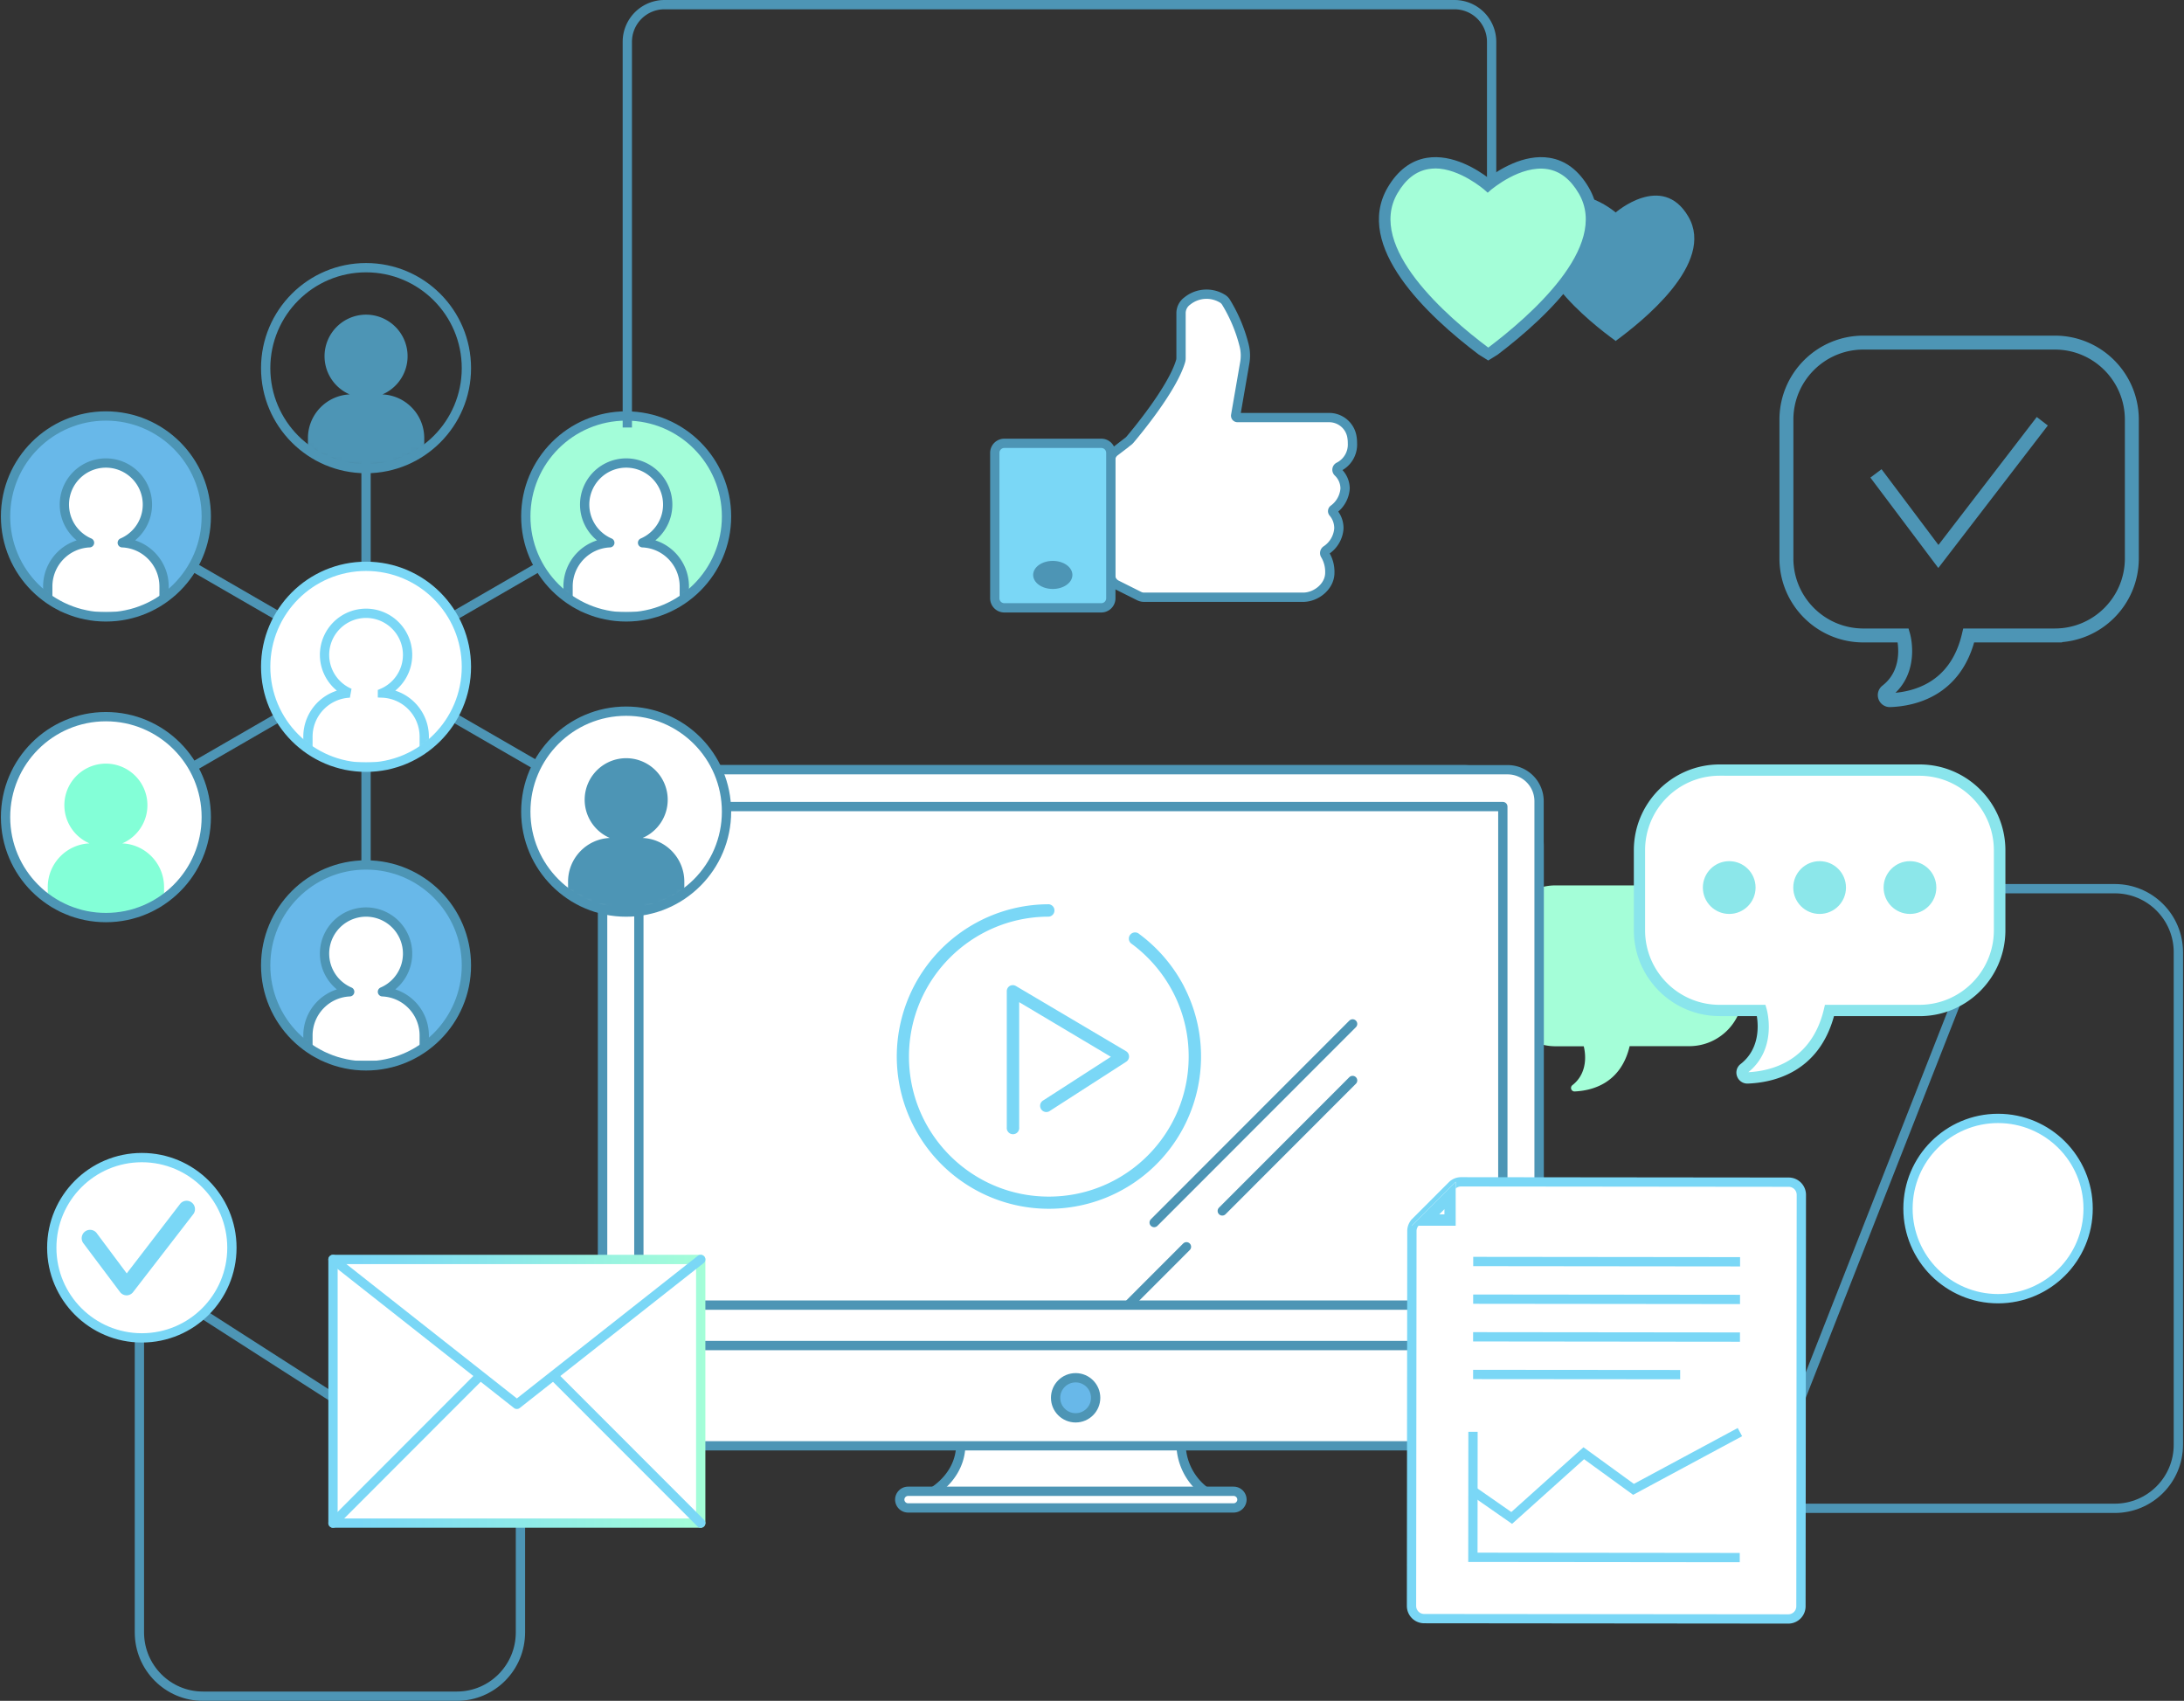 <svg xmlns="http://www.w3.org/2000/svg" xmlns:xlink="http://www.w3.org/1999/xlink" width="470" height="366" viewBox="0 0 470 366">
    <rect x="0" y="0" width="470" height="366" fill="#333333" stroke="none"/>
    <defs>
        <linearGradient id="a" x1="-1.538%" x2="101.538%" y1="50%" y2="50%">
            <stop offset="8%" stop-color="#7AD7F6"/>
            <stop offset="100%" stop-color="#A4FED8"/>
        </linearGradient>
        <linearGradient id="b" x1="12080%" x2="18780%" y1="77457%" y2="77457%">
            <stop offset="8%" stop-color="#7AD7F6"/>
            <stop offset="100%" stop-color="#A4FED8"/>
        </linearGradient>
        <linearGradient id="c" x1="12080%" x2="14834%" y1="79557%" y2="79557%">
            <stop offset="8%" stop-color="#7AD7F6"/>
            <stop offset="100%" stop-color="#A4FED8"/>
        </linearGradient>
        <linearGradient id="d" x1="16031%" x2="18780%" y1="79559%" y2="79559%">
            <stop offset="8%" stop-color="#7AD7F6"/>
            <stop offset="100%" stop-color="#A4FED8"/>
        </linearGradient>
        <linearGradient id="e" x1="31145%" x2="38236%" y1="27616%" y2="27616%">
            <stop offset="8%" stop-color="#7AD7F6"/>
            <stop offset="100%" stop-color="#A4FED8"/>
        </linearGradient>
        <linearGradient id="f" x1="31251%" x2="32026%" y1="24143%" y2="24143%">
            <stop offset="8%" stop-color="#7AD7F6"/>
            <stop offset="100%" stop-color="#A4FED8"/>
        </linearGradient>
        <linearGradient id="g" x1="32334%" x2="37052%" y1="76216%" y2="76216%">
            <stop offset="8%" stop-color="#7AD7F6"/>
            <stop offset="100%" stop-color="#A4FED8"/>
        </linearGradient>
        <linearGradient id="h" x1="32334%" x2="37051%" y1="76881%" y2="76881%">
            <stop offset="8%" stop-color="#7AD7F6"/>
            <stop offset="100%" stop-color="#A4FED8"/>
        </linearGradient>
        <linearGradient id="i" x1="32333%" x2="37050%" y1="77546%" y2="77546%">
            <stop offset="8%" stop-color="#7AD7F6"/>
            <stop offset="100%" stop-color="#A4FED8"/>
        </linearGradient>
        <linearGradient id="j" x1="32332%" x2="35994%" y1="78211%" y2="78211%">
            <stop offset="8%" stop-color="#7AD7F6"/>
            <stop offset="100%" stop-color="#A4FED8"/>
        </linearGradient>
        <linearGradient id="k" x1="32273%" x2="37096%" y1="80004%" y2="80004%">
            <stop offset="8%" stop-color="#7AD7F6"/>
            <stop offset="100%" stop-color="#A4FED8"/>
        </linearGradient>
        <linearGradient id="l" x1="32229%" x2="37047%" y1="80383%" y2="80383%">
            <stop offset="8%" stop-color="#7AD7F6"/>
            <stop offset="100%" stop-color="#A4FED8"/>
        </linearGradient>
        <ellipse id="m" cx="21.769" cy="22.067" rx="21.598" ry="21.616"/>
        <linearGradient id="n" x1="11636%" x2="13892%" y1="15073%" y2="15073%">
            <stop offset="8%" stop-color="#7AD7F6"/>
            <stop offset="100%" stop-color="#A4FED8"/>
        </linearGradient>
        <linearGradient id="p" x1="10890%" x2="14638%" y1="65711%" y2="65711%">
            <stop offset="8%" stop-color="#7AD7F6"/>
            <stop offset="100%" stop-color="#A4FED8"/>
        </linearGradient>
        <ellipse id="q" cx="21.745" cy="21.689" rx="21.598" ry="21.616"/>
        <ellipse id="s" cx="21.793" cy="21.689" rx="21.598" ry="21.616"/>
        <ellipse id="u" cx="21.769" cy="21.75" rx="21.598" ry="21.616"/>
        <ellipse id="w" cx="21.769" cy="22.384" rx="21.598" ry="21.616"/>
        <ellipse id="y" cx="21.793" cy="21.811" rx="21.598" ry="21.616"/>
        <ellipse id="A" cx="21.745" cy="21.848" rx="21.598" ry="21.616"/>
        <linearGradient id="C" x1="7109%" x2="10492%" y1="75971%" y2="75971%">
            <stop offset="8%" stop-color="#7AD7F6"/>
            <stop offset="100%" stop-color="#A4FED8"/>
        </linearGradient>
        <linearGradient id="D" x1="7744%" x2="9746%" y1="24920%" y2="24920%">
            <stop offset="8%" stop-color="#7AD7F6"/>
            <stop offset="100%" stop-color="#A4FED8"/>
        </linearGradient>
        <linearGradient id="E" x1="38108.4%" x2="44277%" y1="12092%" y2="12092%">
            <stop offset="0%" stop-color="#4D95B5"/>
            <stop offset="100%" stop-color="#A4FED8"/>
        </linearGradient>
        <linearGradient id="F" x1="38108.4%" x2="44277%" y1="12092%" y2="12092%">
            <stop offset="0%" stop-color="#4D95B5"/>
            <stop offset="100%" stop-color="#A4FED8"/>
        </linearGradient>
        <linearGradient id="G" x1="39920%" x2="43304%" y1="75279%" y2="75279%">
            <stop offset="8%" stop-color="#7AD7F6"/>
            <stop offset="100%" stop-color="#A4FED8"/>
        </linearGradient>
        <linearGradient id="H" x1="40607%" x2="42614%" y1="75279%" y2="75279%">
            <stop offset="8%" stop-color="#7AD7F6"/>
            <stop offset="100%" stop-color="#A4FED8"/>
        </linearGradient>
        <linearGradient id="I" x1="41510%" x2="41710%" y1="75279%" y2="75279%">
            <stop offset="8%" stop-color="#7AD7F6"/>
            <stop offset="100%" stop-color="#A4FED8"/>
        </linearGradient>
        <linearGradient id="J" x1="22143%" x2="27525%" y1="21544%" y2="21544%">
            <stop offset="8%" stop-color="#7AD7F6"/>
            <stop offset="100%" stop-color="#A4FED8"/>
        </linearGradient>
        <linearGradient id="K" x1="24090%" x2="26248%" y1="21592%" y2="21592%">
            <stop offset="8%" stop-color="#7AD7F6"/>
            <stop offset="100%" stop-color="#A4FED8"/>
        </linearGradient>
    </defs>
    <g fill="none" fill-rule="evenodd">
        <path stroke="#4D95B5" stroke-width="2" d="M378.188 324.57l52.376-133.336h24.549c7.552 0 13.675 6.123 13.675 13.676v105.985c0 7.553-6.123 13.676-13.675 13.676h-76.925zM30 274l82 52.607v24.657C112 358.85 105.881 365 98.333 365H43.667C36.119 365 30 358.85 30 351.264V274z"/>
        <g transform="translate(1 33)">
            <path fill="#A4FED8" fill-rule="nonzero" d="M362.705 192.12h-13.002c-1.924 8.128-8.194 9.578-11.822 9.749a.755.755 0 0 1-.499-1.353c4.006-3.119 2.435-8.37 2.435-8.37h-6.087c-6.36-.02-11.51-5.175-11.53-11.54v-11.539c.02-6.364 5.17-11.519 11.53-11.539h28.841c6.36.02 11.51 5.175 11.53 11.54v11.538c-.033 6.304-5.098 11.422-11.396 11.515z"/>
            <path fill="#FFF" fill-rule="nonzero" stroke="#4D95B5" stroke-linecap="round" stroke-linejoin="round" stroke-width="2" d="M253.268 275.855a12.957 12.957 0 0 0 5.333 12.27h-58.998s7.304-4.008 6.002-12.27h47.663z"/>
            <path fill="#FFF" fill-rule="nonzero" stroke="#4D95B5" stroke-linecap="round" stroke-linejoin="round" stroke-width="2" d="M264.48 291.489h-70.064a1.803 1.803 0 0 1-1.79-1.792 1.803 1.803 0 0 1 1.79-1.79h70.065a1.803 1.803 0 0 1 1.79 1.79 1.803 1.803 0 0 1-1.79 1.792zM145.17 132.634h168.508a16.526 16.526 0 0 1 11.699 4.843 16.554 16.554 0 0 1 4.847 11.704v120.411c0 4.711-3.816 8.53-8.523 8.53H137.245c-4.707 0-8.523-3.819-8.523-8.53v-120.41c0-9.106 7.35-16.5 16.448-16.548z"/>
            <path fill="#FFF" fill-rule="nonzero" stroke="#4D95B5" stroke-linecap="round" stroke-linejoin="round" stroke-width="2" d="M128.686 256.542V139.385a6.772 6.772 0 0 1 6.745-6.75h188.036a6.772 6.772 0 0 1 6.744 6.75v117.157H128.686z"/>
            <path stroke="#4D95B5" stroke-linecap="round" stroke-linejoin="round" stroke-width="2" d="M322.413 140.563v107.283H136.484V140.563z"/>
            <ellipse cx="230.477" cy="267.789" fill="#68B8E9" fill-rule="nonzero" stroke="#4D95B5" stroke-linecap="round" stroke-linejoin="round" stroke-width="2" rx="4.31" ry="4.313"/>
            <path stroke="#4D95B5" stroke-linecap="round" stroke-linejoin="round" stroke-width="2" d="M247.376 230.077l42.708-42.745M262.034 227.579l28.05-28.074M242.165 247.465l12.162-12.173"/>
            <path fill="#FFF" fill-rule="nonzero" stroke="url(#a)" stroke-linecap="round" stroke-linejoin="round" stroke-width="2" d="M70.662 238.021h79.135v56.733H70.662z"/>
            <path stroke="url(#b)" stroke-linecap="round" stroke-linejoin="round" stroke-width="2" d="M70.662 238.021l39.567 31.181 39.568-31.18"/>
            <path stroke="url(#c)" stroke-linecap="round" stroke-linejoin="round" stroke-width="2" d="M70.662 294.754l31.094-31.132"/>
            <path stroke="url(#d)" stroke-linecap="round" stroke-linejoin="round" stroke-width="2" d="M149.797 294.754l-31.033-31.06"/>
            <path fill="#FFF" fill-rule="nonzero" stroke="url(#e)" stroke-width="2" d="M311.487 222.12l-7.84 7.847a2.73 2.73 0 0 0-.804 1.925l-.085 80.689a2.73 2.73 0 0 0 2.727 2.729l78.355.073a2.726 2.726 0 0 0 2.727-2.73l.086-88.535a2.728 2.728 0 0 0-2.727-2.729l-70.528-.073a2.726 2.726 0 0 0-1.911.804z"/>
            <path fill="#FFF" fill-rule="nonzero" d="M312.266 230.76l.012-9.456-9.435 9.443z"/>
            <path fill="url(#f)" fill-rule="nonzero" d="M309.843 227.201v1.121h-1.12l1.12-1.12zm2.435-5.885l-9.435 9.443h9.423v-9.455l.012.012z"/>
            <path fill="#FFF" fill-rule="nonzero" stroke="url(#g)" stroke-width="2" d="M316.04 238.46l57.428.06"/>
            <path fill="#FFF" fill-rule="nonzero" stroke="url(#h)" stroke-width="2" d="M316.028 246.563l57.427.06"/>
            <path fill="#FFF" fill-rule="nonzero" stroke="url(#i)" stroke-width="2" d="M316.016 254.666l57.427.06"/>
            <path fill="#FFF" fill-rule="nonzero" stroke="url(#j)" stroke-width="2" d="M316.016 262.769l44.559.036"/>
            <path stroke="url(#k)" stroke-width="2" d="M315.992 287.845l8.327 5.8 15.51-13.927 10.702 7.774 22.9-12.319"/>
            <path stroke="url(#l)" stroke-width="2" d="M315.992 275.112l-.025 27.002 57.428.06"/>
            <path stroke="#4D95B5" stroke-linecap="round" stroke-linejoin="round" stroke-width="2" d="M77.772 46.22v128.525M22.17 78.35l111.203 64.264M22.17 142.614L133.374 78.35"/>
            <g transform="translate(56.003 88.415)">
                <mask id="o" fill="#fff">
                    <use xlink:href="#m"/>
                </mask>
                <use fill="#FFF" fill-rule="nonzero" xlink:href="#m"/>
                <path stroke="url(#n)" stroke-width="2" d="M25.3 27.72a8.945 8.945 0 0 0-3.525-17.162A8.945 8.945 0 0 0 18.25 27.72c-5.011.228-8.963 4.35-8.984 9.37v6.532h25.03V37.09c-.02-5.026-3.98-9.15-8.996-9.37z" mask="url(#o)"/>
            </g>
            <ellipse cx="77.772" cy="110.482" stroke="url(#p)" stroke-width="2" rx="21.598" ry="21.616"/>
            <g transform="translate(112.006 56.442)">
                <mask id="r" fill="#fff">
                    <use xlink:href="#q"/>
                </mask>
                <use fill="#A3FDD9" fill-rule="nonzero" xlink:href="#q"/>
                <path fill="#FFF" fill-rule="nonzero" stroke="#4D95B5" stroke-linecap="round" stroke-linejoin="round" stroke-width="2" d="M25.275 27.355a8.945 8.945 0 0 0-3.524-17.162 8.945 8.945 0 0 0-3.525 17.162c-5.011.227-8.964 4.35-8.985 9.37v6.531h25.02v-6.53c-.022-5.022-3.974-9.144-8.986-9.37z" mask="url(#r)"/>
            </g>
            <ellipse cx="133.751" cy="78.131" stroke="#4D95B5" stroke-linecap="round" stroke-linejoin="round" stroke-width="2" rx="21.598" ry="21.616"/>
            <g transform="translate(0 56.442)">
                <mask id="t" fill="#fff">
                    <use xlink:href="#s"/>
                </mask>
                <use fill="#68B8E9" fill-rule="nonzero" xlink:href="#s"/>
                <path fill="#FFF" fill-rule="nonzero" stroke="#4D95B5" stroke-linecap="round" stroke-linejoin="round" stroke-width="2" d="M25.312 27.355a8.945 8.945 0 0 0-3.525-17.162 8.945 8.945 0 0 0-3.525 17.162c-5.01.227-8.963 4.35-8.984 9.37v6.531h25.03v-6.53c-.02-5.026-3.98-9.15-8.996-9.37z" mask="url(#t)"/>
            </g>
            <ellipse cx="21.793" cy="78.131" stroke="#4D95B5" stroke-linecap="round" stroke-linejoin="round" stroke-width="2" rx="21.598" ry="21.616"/>
            <g transform="translate(56.003 152.995)">
                <mask id="v" fill="#fff">
                    <use xlink:href="#u"/>
                </mask>
                <use fill="#68B8E9" fill-rule="nonzero" xlink:href="#u"/>
                <path fill="#FFF" fill-rule="nonzero" stroke="#4D95B5" stroke-linecap="round" stroke-linejoin="round" stroke-width="2" d="M25.3 27.428a8.945 8.945 0 0 0-3.525-17.162 8.945 8.945 0 0 0-3.525 17.162c-5.011.227-8.963 4.35-8.984 9.37v6.47h25.03v-6.53c-.053-5.002-4.003-9.09-8.996-9.31z" mask="url(#v)"/>
            </g>
            <ellipse cx="77.772" cy="174.745" stroke="#4D95B5" stroke-linecap="round" stroke-linejoin="round" stroke-width="2" rx="21.598" ry="21.616"/>
            <g transform="translate(56.003 23.836)">
                <mask id="x" fill="#fff">
                    <use xlink:href="#w"/>
                </mask>
                <path fill="#4D95B5" fill-rule="nonzero" d="M25.3 28.037a8.945 8.945 0 0 0-3.525-17.162 8.945 8.945 0 0 0-3.525 17.162c-5.011.228-8.963 4.35-8.984 9.37v6.532h25.03v-6.52c-.014-5.03-3.975-9.16-8.996-9.382z" mask="url(#x)"/>
            </g>
            <ellipse cx="77.772" cy="46.219" stroke="#4D95B5" stroke-linecap="round" stroke-linejoin="round" stroke-width="2" rx="21.598" ry="21.616"/>
            <g transform="translate(0 121.022)">
                <mask id="z" fill="#fff">
                    <use xlink:href="#y"/>
                </mask>
                <use fill="#FFF" fill-rule="nonzero" xlink:href="#y"/>
                <path fill="#83FFD7" fill-rule="nonzero" d="M25.312 27.465a8.945 8.945 0 0 0-3.525-17.163 8.945 8.945 0 0 0-3.525 17.162c-5.01.228-8.963 4.35-8.984 9.371v6.531h25.03v-6.531c-.02-5.025-3.98-9.15-8.996-9.37z" mask="url(#z)"/>
            </g>
            <ellipse cx="21.793" cy="142.833" stroke="#4D95B5" stroke-linecap="round" stroke-linejoin="round" stroke-width="2" rx="21.598" ry="21.616"/>
            <g transform="translate(112.006 119.804)">
                <mask id="B" fill="#fff">
                    <use xlink:href="#A"/>
                </mask>
                <use fill="#FFF" fill-rule="nonzero" xlink:href="#A"/>
                <path fill="#4D95B5" fill-rule="nonzero" d="M25.275 27.514a8.945 8.945 0 0 0-3.524-17.163 8.945 8.945 0 0 0-3.525 17.162c-5.011.228-8.964 4.35-8.985 9.37v6.532h25.02v-6.531c-.022-5.021-3.974-9.143-8.986-9.37z" mask="url(#B)"/>
            </g>
            <ellipse cx="133.751" cy="141.651" stroke="#4D95B5" stroke-linecap="round" stroke-linejoin="round" stroke-width="2" rx="21.598" ry="21.616"/>
            <path fill="#FFF" fill-rule="nonzero" d="M412.122 184.432h-19.394c-2.873 12.185-12.236 14.318-17.666 14.512a1.132 1.132 0 0 1-.742-2.022c5.99-4.655 3.725-12.502 3.725-12.502h-9.009c-9.503-.027-17.2-7.73-17.227-17.242v-17.217c.027-9.51 7.724-17.215 17.227-17.241h43.074c9.507.02 17.212 7.725 17.239 17.241v17.242c-.034 9.506-7.729 17.203-17.227 17.23z"/>
            <path fill="#8AE5EC" fill-rule="nonzero" d="M375.026 200.175a2.35 2.35 0 0 1-2.204-1.56 2.304 2.304 0 0 1 .755-2.644c4.164-3.24 3.823-8.298 3.494-10.32h-8.023c-10.18-.014-18.43-8.27-18.444-18.46v-17.23c.013-10.19 8.263-18.446 18.444-18.46h43.074c10.18.014 18.43 8.27 18.444 18.46v17.242c-.013 10.19-8.263 18.447-18.444 18.46h-18.445c-3.323 12.112-13.002 14.305-18.566 14.512h-.085zm-5.99-66.249c-8.841.013-16.003 7.187-16.01 16.035v17.242c.014 8.844 7.174 16.01 16.01 16.023h9.886l.255.877c.098.354 2.362 8.53-3.932 13.623 5.053-.256 13.611-2.437 16.265-13.562l.22-.938h20.343c8.836-.013 15.996-7.18 16.01-16.023V149.96c-.014-8.843-7.174-16.01-16.01-16.023l-43.037-.012z"/>
            <ellipse cx="371.13" cy="157.991" fill="#8CE7EA" fill-rule="nonzero" rx="5.673" ry="5.678"/>
            <ellipse cx="390.585" cy="157.991" fill="#8CE7EA" fill-rule="nonzero" rx="5.673" ry="5.678"/>
            <ellipse cx="410.028" cy="157.991" fill="#8CE7EA" fill-rule="nonzero" rx="5.673" ry="5.678"/>
            <ellipse cx="29.524" cy="235.499" fill="#FFF" fill-rule="nonzero" stroke="url(#C)" stroke-width="2" rx="19.382" ry="19.398"/>
            <path fill="url(#D)" fill-rule="nonzero" d="M26.25 245.747a1.801 1.801 0 0 1-1.425-.72l-7.792-10.38a1.805 1.805 0 0 1 1.181-2.993c.677-.063 1.33.26 1.692.835l6.368 8.53 11.541-15.024a1.8 1.8 0 0 1 2.443-.23c.75.577.926 1.634.406 2.423l-12.99 16.815c-.332.458-.86.733-1.425.744z"/>
            <path stroke="url(#E)" stroke-width="3" d="M441.256 103.744h-18.579c-2.751 11.624-11.736 13.72-16.935 13.915a1.084 1.084 0 0 1-.718-1.937c5.746-4.46 3.567-11.978 3.567-11.978h-8.632c-9.113-.027-16.494-7.414-16.52-16.535V57.26c.026-9.121 7.407-16.508 16.52-16.535h41.297c9.113.027 16.494 7.414 16.52 16.535V87.22c-.033 9.116-7.412 16.496-16.52 16.523z"/>
            <path stroke="url(#F)" stroke-width="3" d="M402.71 68.87l13.43 17.876 22.364-29.097"/>
            <path fill="#FFF" fill-rule="nonzero" stroke="#4D95B5" stroke-width="2" d="M238.914 64.192l2.922-2.254c.13-.101.248-.216.353-.341 1.218-1.438 9.107-10.882 10.884-16.889.06-.21.088-.427.086-.645v-9.748a3.242 3.242 0 0 1 1.351-2.547 6.582 6.582 0 0 1 7.439-.573c.364.193.67.48.888.829a33.378 33.378 0 0 1 3.92 9.37 9.073 9.073 0 0 1 .122 3.655l-1.96 11.332a.402.402 0 0 0 .402.476h19.686a4.968 4.968 0 0 1 4.87 3.85c.117.545.174 1.1.17 1.657a5.362 5.362 0 0 1-2.946 5.093.707.707 0 0 0-.17 1.134 4.876 4.876 0 0 1 1.534 3.57 6.094 6.094 0 0 1-2.496 4.46.475.475 0 0 0-.06.694 5.132 5.132 0 0 1 1.217 3.424 6.093 6.093 0 0 1-2.727 4.655.756.756 0 0 0-.207 1.023 7.12 7.12 0 0 1 .986 3.838c0 2.937-2.934 5.264-5.747 5.264H245.21c-.364.001-.722-.082-1.047-.243l-4.87-2.437a2.352 2.352 0 0 1-1.303-2.108V66.056c.002-.731.344-1.42.925-1.864z"/>
            <path fill="#7AD7F6" fill-rule="nonzero" stroke="#4D95B5" stroke-width="2" d="M215.13 62.4H236a2.05 2.05 0 0 1 2.05 2.05v31.298a2.05 2.05 0 0 1-2.05 2.05h-20.87a2.05 2.05 0 0 1-2.05-2.05V64.45a2.05 2.05 0 0 1 2.05-2.05z"/>
            <ellipse cx="225.559" cy="90.718" fill="#4D95B5" fill-rule="nonzero" rx="4.225" ry="3.022"/>
            <path fill="#4D95B5" fill-rule="nonzero" d="M346.757 12.772s-10.08-8.81-15.693.828c-5.917 10.138 10.129 22.786 15.693 26.807h-.122c5.564-4.082 21.61-16.718 15.693-26.807-5.625-9.638-15.693-.828-15.693-.828"/>
            <path fill="#A4FED8" fill-rule="nonzero" d="M319.266 6.886s-13.27-11.6-20.696 1.085c-7.792 13.403 13.392 30.011 20.696 35.336h-.158c7.305-5.373 28.464-22.03 20.697-35.336-7.402-12.685-20.697-1.085-20.697-1.085"/>
            <path fill="#4D95B5" fill-rule="nonzero" d="M319.266 44.574l-2.045-1.28c-11.127-8.407-26.942-23.333-19.6-35.932 2.142-3.656 4.978-5.825 8.424-6.397 5.625-.926 11.127 2.705 13.221 4.3 2.107-1.595 7.61-5.226 13.222-4.3 3.445.56 6.27 2.717 8.425 6.397 7.305 12.599-8.522 27.525-19.589 35.933l-2.058 1.28zM307.883 3.255c-.485.001-.97.042-1.449.122-2.69.439-4.942 2.193-6.696 5.215-6.744 11.564 10.787 26.649 19.54 33.204 8.705-6.568 26.225-21.665 19.468-33.18-1.766-3.021-4.018-4.776-6.696-5.214-5.844-.975-12.053 4.374-12.175 4.435l-.718.633-.718-.633s-5.26-4.594-10.604-4.594l.048.012z"/>
            <ellipse cx="428.984" cy="227.067" fill="#FFF" fill-rule="nonzero" stroke="url(#G)" stroke-width="2" rx="19.382" ry="19.398"/>
            <path fill="#FFF" fill-rule="nonzero" stroke="url(#H)" stroke-linecap="round" stroke-linejoin="round" stroke-width="2" d="M417.966 227.067h21.999"/>
            <path fill="#FFF" fill-rule="nonzero" stroke="url(#I)" stroke-linecap="round" stroke-linejoin="round" stroke-width="2" d="M428.96 238.07v-22.018"/>
            <path fill="url(#J)" fill-rule="nonzero" d="M253.853 179.363a33.074 33.074 0 0 0-9.68-11.368 1.338 1.338 0 0 0-2.238.885c-.04.51.215 1 .656 1.26a30.455 30.455 0 0 1 8.888 10.454c2.2 4.26 3.34 8.987 3.323 13.781 0 16.636-13.474 30.121-30.095 30.121-16.622 0-30.096-13.485-30.096-30.12 0-16.636 13.474-30.122 30.096-30.122a1.34 1.34 0 0 0 0-2.668c-14.668.01-27.539 9.782-31.5 23.917-3.96 14.135 1.956 29.181 14.48 36.823 12.523 7.642 28.597 6.015 39.337-3.983 10.74-9.998 13.526-25.925 6.816-38.98h.013z"/>
            <path fill="url(#K)" fill-rule="nonzero" d="M216.33 179.144c-.432.25-.69.72-.669 1.219v29.243a1.34 1.34 0 0 0 2.04 1.267 1.34 1.34 0 0 0 .626-1.267v-26.953l19.735 11.759-14.512 9.358a1.34 1.34 0 1 0 1.449 2.242l16.35-10.528a1.34 1.34 0 0 0 0-2.266l-23.68-14.013a1.338 1.338 0 0 0-1.338-.061z"/>
        </g>
        <path stroke="#4D95B5" stroke-width="2" d="M135 92V9a8 8 0 0 1 8-8h170a8 8 0 0 1 8 8v30.393"/>
    </g>
</svg>
